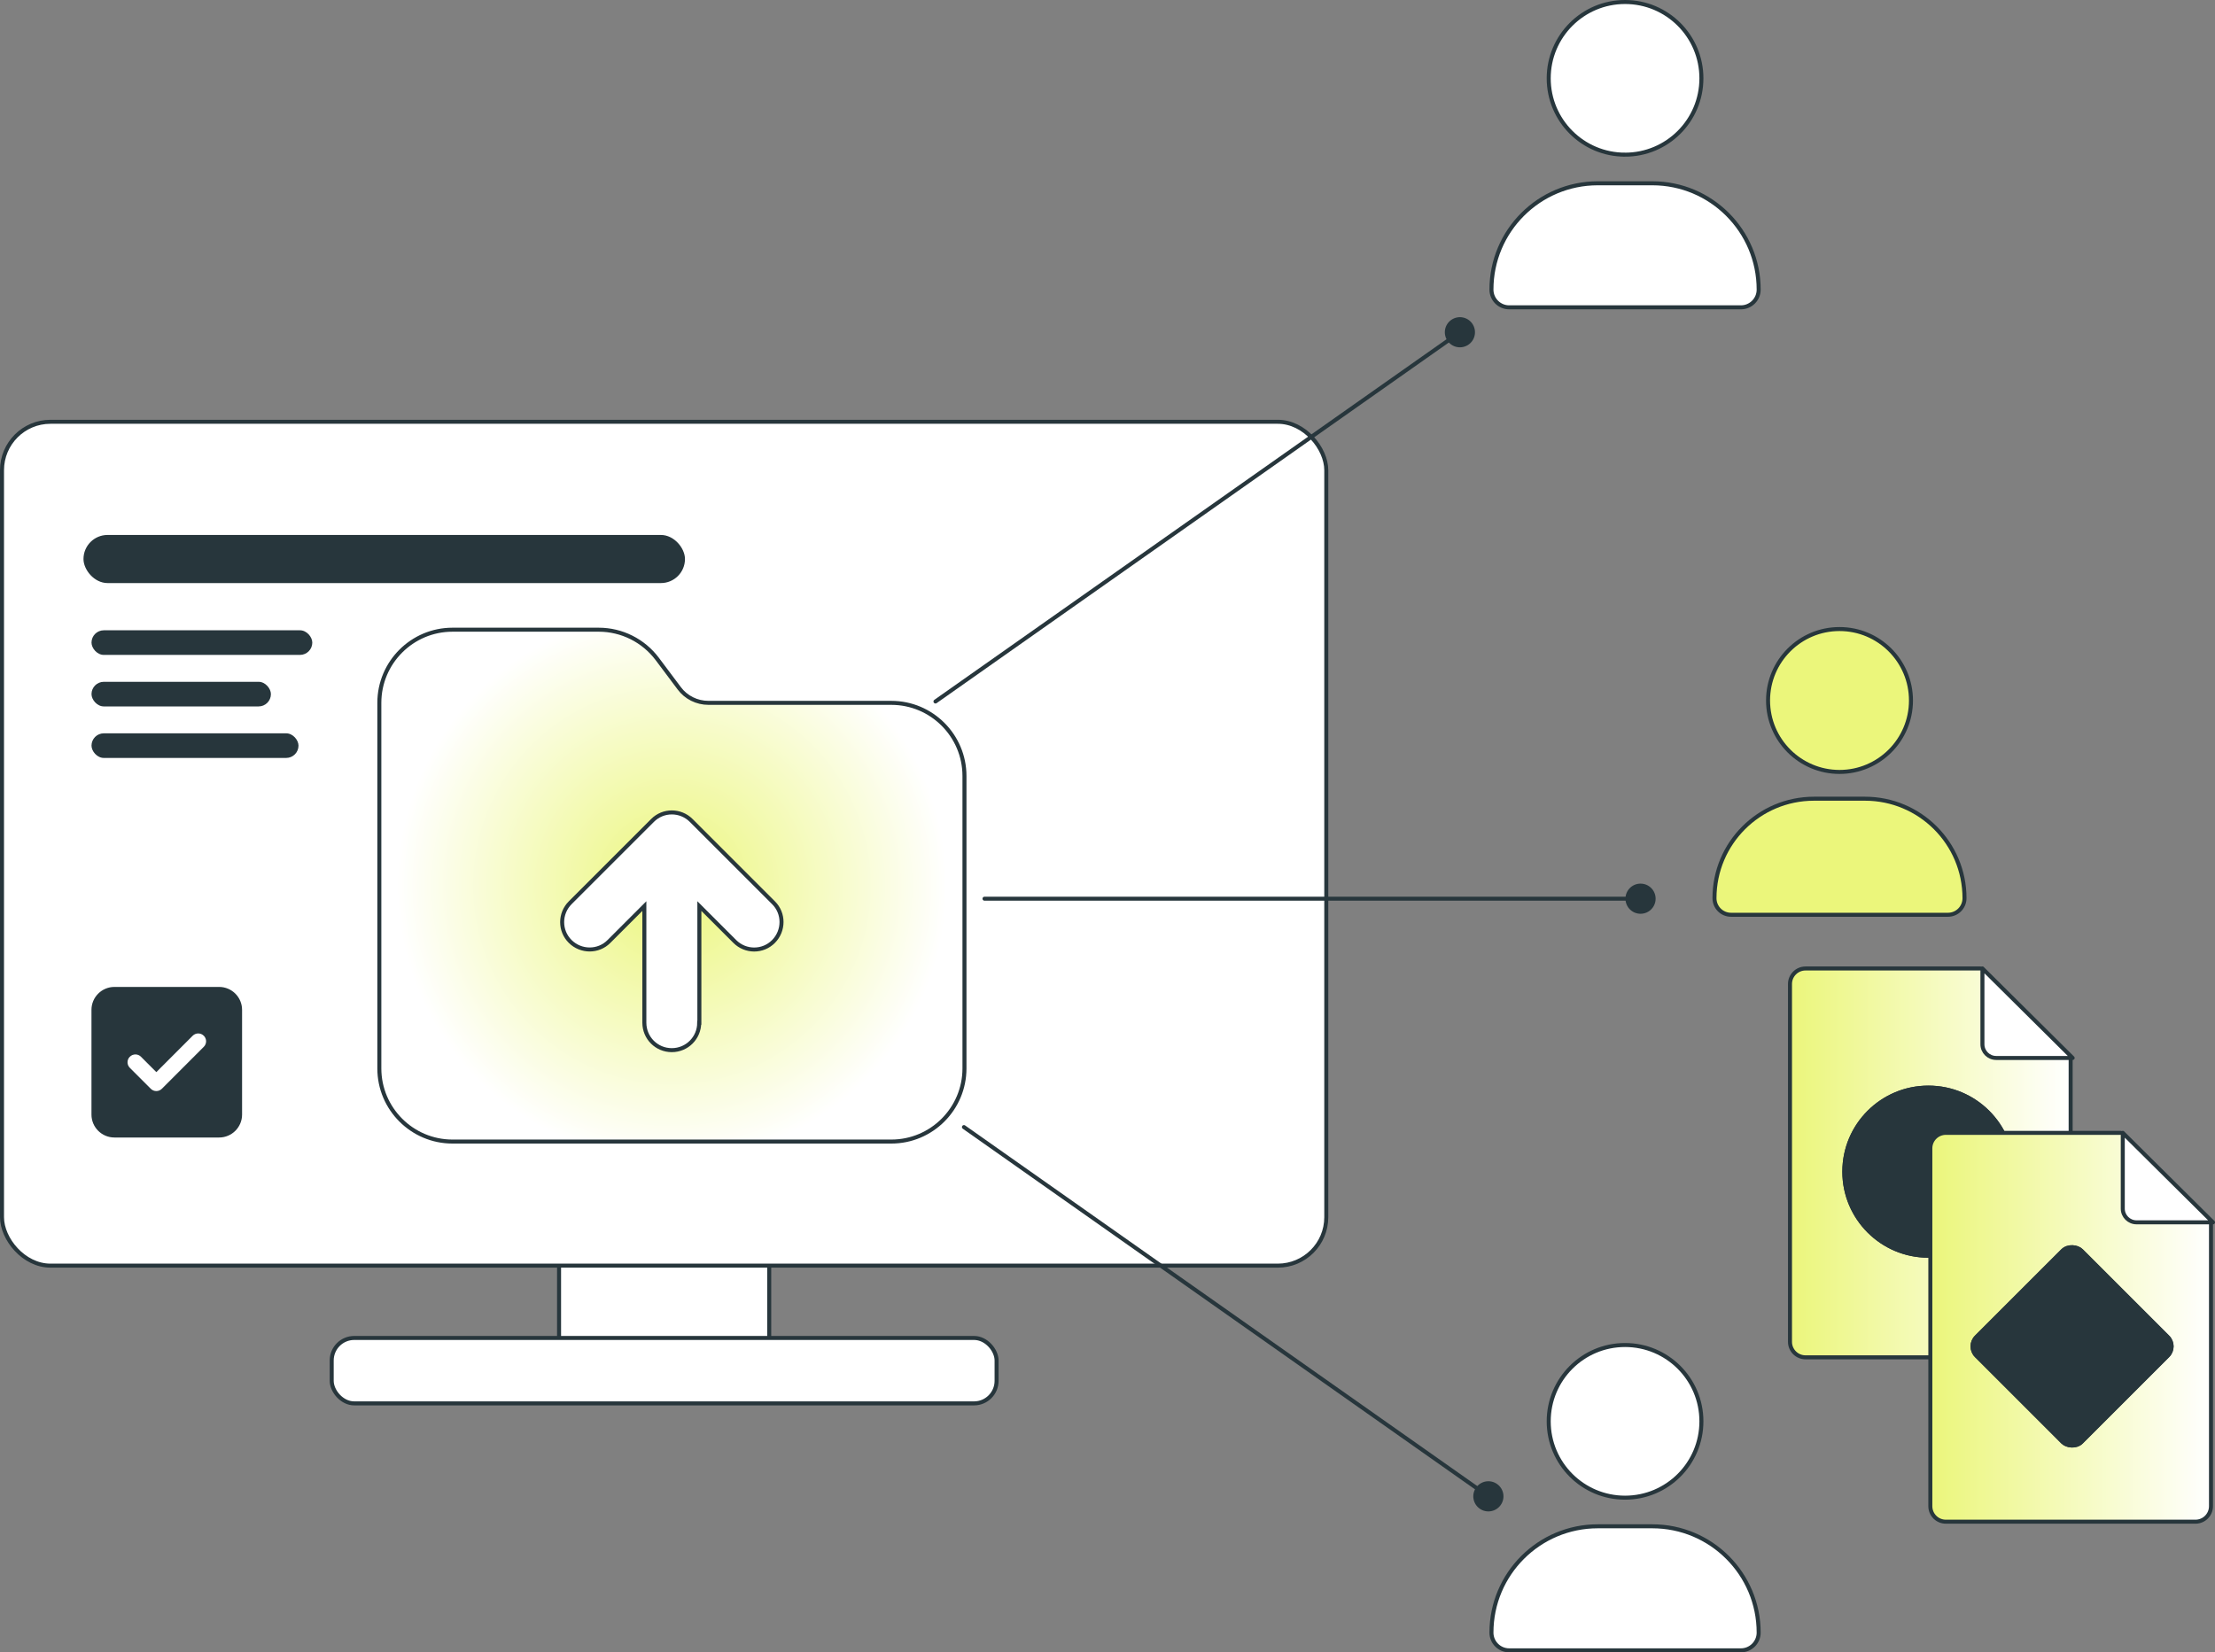 <svg xmlns="http://www.w3.org/2000/svg" xmlns:xlink="http://www.w3.org/1999/xlink" id="Ebene_1" data-name="Ebene 1" viewBox="0 0 552.38 412.16"><rect x="0" y="0" width="552.38" height="412.16" fill="#808080" stroke="none"/><defs><style>      .cls-1 {        fill: url(#Unbenannter_Verlauf_18);      }      .cls-1, .cls-2, .cls-3, .cls-4, .cls-5, .cls-6, .cls-7, .cls-8, .cls-9 {        stroke: #27363c;      }      .cls-1, .cls-2, .cls-3, .cls-5, .cls-6, .cls-8 {        stroke-miterlimit: 10;      }      .cls-2, .cls-10, .cls-5 {        fill: #27363c;      }      .cls-3 {        fill: none;      }      .cls-3, .cls-4, .cls-7, .cls-9 {        stroke-linecap: round;      }      .cls-10, .cls-11 {        stroke-width: 0px;      }      .cls-4 {        fill: url(#Unbenannter_Verlauf_3-2);      }      .cls-4, .cls-7, .cls-9 {        stroke-linejoin: round;      }      .cls-5 {        isolation: isolate;      }      .cls-6, .cls-11, .cls-9 {        fill: #fff;      }      .cls-7 {        fill: url(#Unbenannter_Verlauf_3);      }      .cls-8 {        fill: #ebf67b;      }    </style><radialGradient id="Unbenannter_Verlauf_18" data-name="Unbenannter Verlauf 18" cx="167.57" cy="220.91" fx="167.57" fy="220.91" r="68.55" gradientUnits="userSpaceOnUse"><stop offset="0" stop-color="#ebf67b"></stop><stop offset="1" stop-color="#fff"></stop></radialGradient><linearGradient id="Unbenannter_Verlauf_3" data-name="Unbenannter Verlauf 3" x1="446.38" y1="290.07" x2="516.38" y2="290.07" gradientUnits="userSpaceOnUse"><stop offset="0" stop-color="#ebf67b"></stop><stop offset="1" stop-color="#fff"></stop></linearGradient><linearGradient id="Unbenannter_Verlauf_3-2" data-name="Unbenannter Verlauf 3" x1="481.38" y1="331.07" x2="551.38" y2="331.07" xlink:href="#Unbenannter_Verlauf_3"></linearGradient></defs><g><rect class="cls-6" x="139.42" y="300.24" width="52.41" height="41.24"></rect><rect class="cls-6" x="82.72" y="333.74" width="165.81" height="16.32" rx="5.62" ry="5.62"></rect><rect class="cls-6" x=".5" y="105.21" width="330.25" height="210.49" rx="12.08" ry="12.08"></rect></g><rect class="cls-10" x="20.82" y="133.44" width="150" height="12" rx="6" ry="6"></rect><rect class="cls-10" x="22.82" y="157.22" width="55.06" height="6.14" rx="3.07" ry="3.07"></rect><rect class="cls-10" x="22.82" y="170.07" width="44.74" height="6.14" rx="3.07" ry="3.07"></rect><rect class="cls-10" x="22.82" y="182.92" width="51.62" height="6.14" rx="3.07" ry="3.07"></rect><path class="cls-1" d="M240.52,266.51c0,10.06-8.18,18.24-18.24,18.24h-109.44c-10.06,0-18.24-8.18-18.24-18.24v-91.2c0-10.06,8.18-18.24,18.24-18.24h36.48c5.73,0,11.14,2.71,14.59,7.3l5.47,7.3c1.71,2.31,4.42,3.65,7.3,3.65h45.6c10.06,0,18.24,8.18,18.24,18.24v72.96ZM174.41,255.11v-29.1l8.83,8.83c2.68,2.68,7.01,2.68,9.66,0,2.65-2.68,2.68-7.01,0-9.66l-20.52-20.52c-2.68-2.68-7.01-2.68-9.66,0l-20.52,20.52c-2.68,2.68-2.68,7.01,0,9.66s7.01,2.68,9.66,0l8.83-8.83v29.1c0,3.79,3.05,6.84,6.84,6.84s6.84-3.05,6.84-6.84h.03Z"></path><g><path class="cls-7" d="M516.38,263.57v71.13c0,2.14-1.73,3.87-3.87,3.87h-62.25c-2.14,0-3.87-1.73-3.87-3.87v-89.25c0-2.14,1.73-3.87,3.87-3.87h43.63"></path><g><circle class="cls-2" cx="480.91" cy="292.26" r="20.97"></circle><circle class="cls-2" cx="480.91" cy="292.26" r="20.97"></circle></g><path class="cls-9" d="M494.38,241.57v18.91c0,1.89,1.54,3.42,3.45,3.42h19.05l-22.5-22.32Z"></path></g><g><path class="cls-4" d="M551.38,304.57v71.13c0,2.14-1.73,3.87-3.87,3.87h-62.25c-2.14,0-3.87-1.73-3.87-3.87v-89.25c0-2.14,1.73-3.87,3.87-3.87h43.63"></path><path class="cls-9" d="M529.38,282.57v18.91c0,1.89,1.54,3.42,3.45,3.42h19.05l-22.5-22.32Z"></path><g><rect class="cls-2" x="498.22" y="317.33" width="37.03" height="37.03" rx="3.28" ry="3.28" transform="translate(1119.6 207.93) rotate(135)"></rect><rect class="cls-2" x="498.22" y="317.33" width="37.03" height="37.03" rx="3.28" ry="3.28" transform="translate(1119.6 207.93) rotate(135)"></rect></g></g><path class="cls-8" d="M458.74,192.55c9.84,0,17.82-7.98,17.82-17.82s-7.98-17.82-17.82-17.82-17.82,7.98-17.82,17.82,7.98,17.82,17.82,17.82ZM452.38,199.23c-13.71,0-24.82,11.11-24.82,24.82,0,2.28,1.85,4.13,4.13,4.13h54.09c2.28,0,4.13-1.85,4.13-4.13,0-13.71-11.11-24.82-24.82-24.82h-12.72Z"></path><path class="cls-6" d="M405.26,38.58c10.52,0,19.04-8.52,19.04-19.04S415.78.5,405.26.5s-19.04,8.52-19.04,19.04,8.52,19.04,19.04,19.04ZM398.46,45.72c-14.65,0-26.52,11.87-26.52,26.52,0,2.44,1.98,4.42,4.42,4.42h57.8c2.44,0,4.42-1.98,4.42-4.42,0-14.65-11.87-26.52-26.52-26.52h-13.6Z"></path><path class="cls-6" d="M405.26,373.58c10.52,0,19.04-8.52,19.04-19.04s-8.52-19.04-19.04-19.04-19.04,8.52-19.04,19.04,8.52,19.04,19.04,19.04ZM398.46,380.72c-14.65,0-26.52,11.87-26.52,26.52,0,2.44,1.98,4.42,4.42,4.42h57.8c2.44,0,4.42-1.98,4.42-4.42,0-14.65-11.87-26.52-26.52-26.52h-13.6Z"></path><g><line class="cls-3" x1="233.29" y1="174.98" x2="364.23" y2="82.77"></line><path class="cls-10" d="M366.24,85.95c1.7-1.2,2.1-3.54.91-5.24s-3.54-2.1-5.24-.91c-1.7,1.2-2.1,3.54-.91,5.24,1.2,1.7,3.54,2.1,5.24.91Z"></path></g><g><line class="cls-3" x1="240.39" y1="281.14" x2="371.33" y2="373.35"></line><path class="cls-10" d="M369.01,376.32c1.7,1.2,4.04.79,5.24-.91s.79-4.04-.91-5.24c-1.7-1.2-4.04-.79-5.24.91s-.79,4.04.91,5.24Z"></path></g><g><line class="cls-3" x1="245.52" y1="224.17" x2="409.3" y2="224.17"></line><path class="cls-10" d="M409.12,227.93c2.08,0,3.76-1.68,3.76-3.76s-1.68-3.76-3.76-3.76-3.76,1.68-3.76,3.76,1.68,3.76,3.76,3.76Z"></path></g><g><path class="cls-5" d="M28.53,246.68c-2.88,0-5.22,2.34-5.22,5.22v26.12c0,2.88,2.34,5.22,5.22,5.22h26.12c2.88,0,5.22-2.34,5.22-5.22v-26.12c0-2.88-2.34-5.22-5.22-5.22h-26.12Z"></path><path class="cls-11" d="M50.82,258.35c.77.77.77,2.01,0,2.77l-10.45,10.46c-.77.77-2.01.77-2.77,0l-5.22-5.22c-.77-.77-.77-2.01,0-2.77s2.01-.77,2.77,0l3.84,3.84,9.06-9.07c.77-.77,2.01-.77,2.77,0h0Z"></path></g></svg>